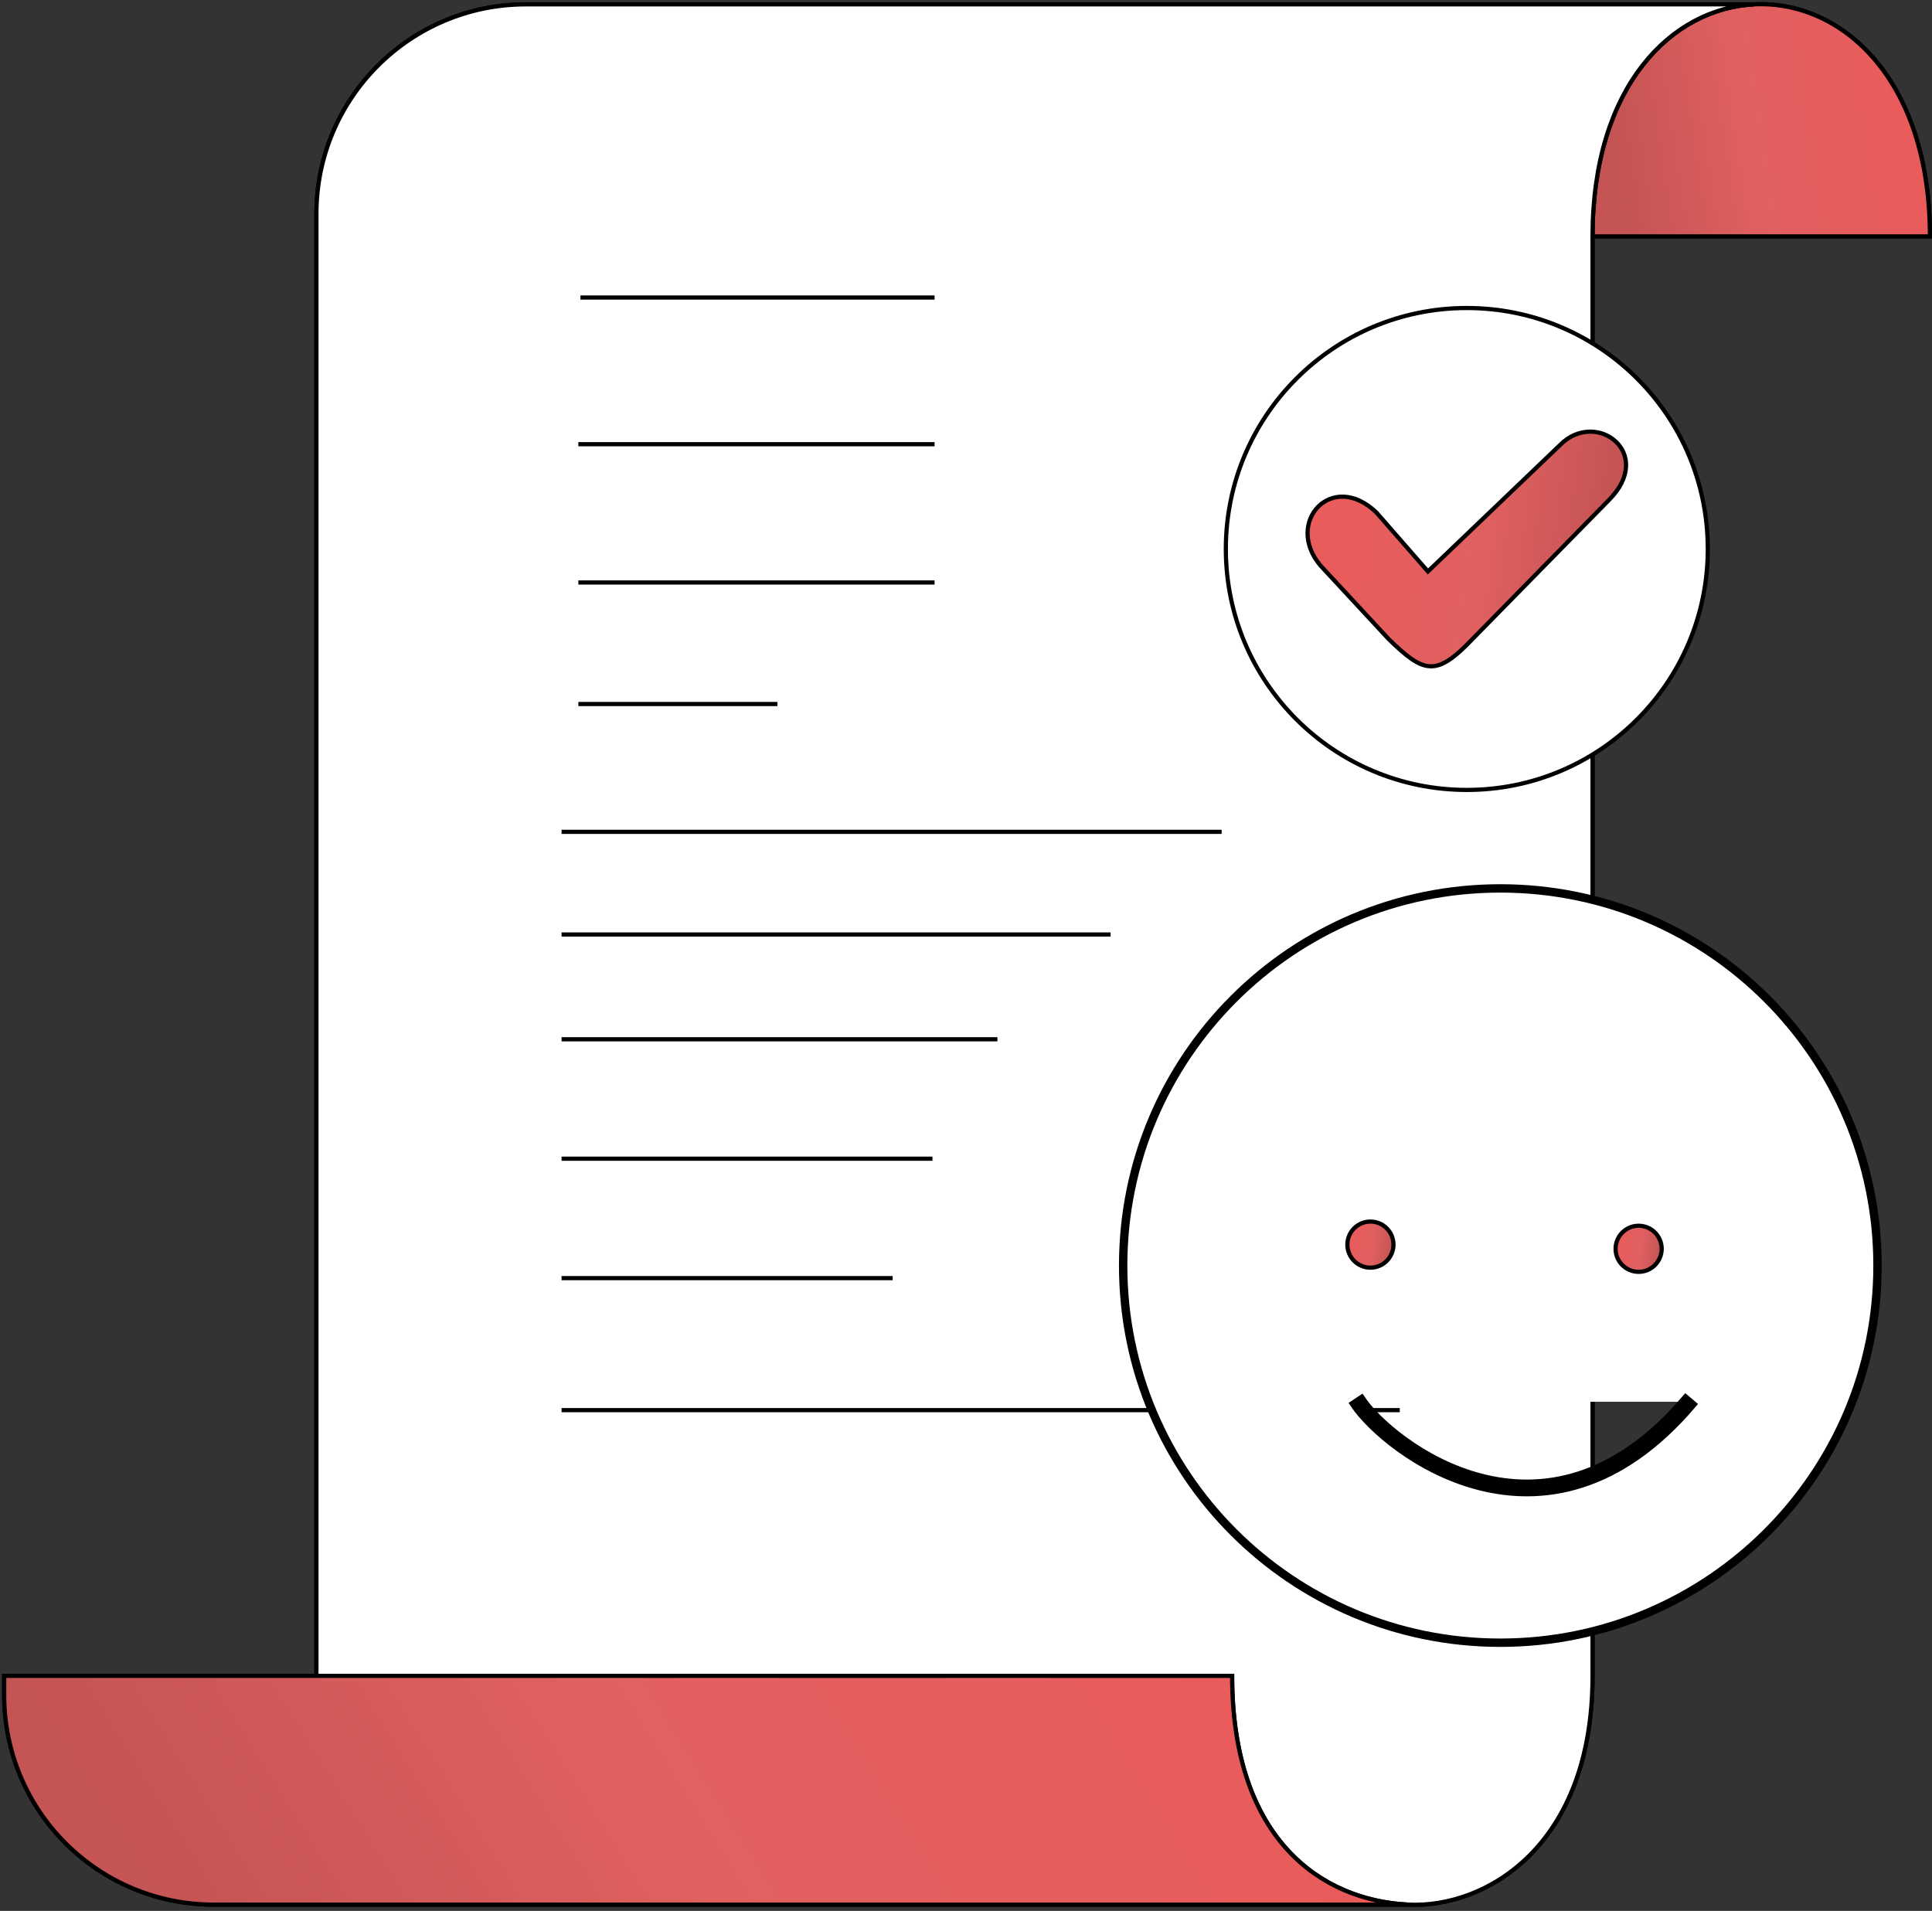 <?xml version="1.0" encoding="UTF-8"?> <svg xmlns="http://www.w3.org/2000/svg" width="461" height="456" viewBox="0 0 461 456" fill="none"><rect x="0" y="0" width="461" height="456" fill="#333333" stroke="none"/> <path d="M380 56.406V399.906C380 440.567 354.5 455.403 336 454.5M380 56.406C380 20.418 398.975 2.021 418.5 1.041M380 56.406H460.5C460.5 18.526 439.191 0.003 418.5 1.041M75.5 399.906H294C294 438.847 315.187 453.485 336 454.5M75.5 399.906H1V404.5C1 432.114 23.386 454.5 51 454.5H336M75.5 399.906V51.041C75.5 23.427 97.886 1.041 125.5 1.041H418.5" stroke="black"></path> <path d="M418.5 1.041C439.191 0.003 460.5 18.526 460.5 56.406H380C380 20.418 398.975 2.021 418.5 1.041Z" fill="url(#paint0_linear)" stroke="black"></path> <path d="M380 56.405V399.905C380 440.567 354.5 455.402 336 454.5C315.187 453.484 294 438.847 294 399.905H75.5V51.041C75.5 23.427 97.886 1.041 125.5 1.041H418.5C398.975 2.02 380 20.418 380 56.405Z" fill="white" stroke="black"></path> <path d="M75.5 399.905H294C294 438.847 315.187 453.484 336 454.5H51C23.386 454.5 1 432.114 1 404.5V399.905H75.5Z" fill="url(#paint1_linear)" stroke="black"></path> <path d="M134 305H213" stroke="black"></path> <path d="M134 336.5H334" stroke="black"></path> <path d="M134 276.5H222.5" stroke="black"></path> <path d="M134 223H265" stroke="black"></path> <path d="M134 248H238" stroke="black"></path> <path d="M138.5 71H223" stroke="black"></path> <path d="M138 106H223" stroke="black"></path> <path d="M138 139H223" stroke="black"></path> <path d="M138 168H185.5" stroke="black"></path> <path d="M134 198.5H291.5" stroke="black"></path> <path d="M324 334.5C331 345 368.5 375 403 334.5M323.168 335.055C325.001 337.804 328.752 341.729 333.858 345.434C338.975 349.147 345.51 352.681 352.938 354.593C360.374 356.508 368.709 356.799 377.391 354.015C386.074 351.23 395.036 345.391 403.761 335.148L402.239 333.852C393.714 343.859 385.051 349.457 376.781 352.11C368.51 354.763 360.564 354.492 353.437 352.657C346.302 350.819 339.993 347.415 335.033 343.816C330.061 340.208 326.499 336.446 324.832 333.945L323.168 335.055ZM448 302C448 351.706 407.706 392 358 392C308.294 392 268 351.706 268 302C268 252.294 308.294 212 358 212C407.706 212 448 252.294 448 302Z" fill="white" stroke="black" stroke-width="2"></path> <circle cx="327" cy="297" r="5.5" fill="url(#paint2_linear)" stroke="black"></circle> <circle cx="391" cy="298" r="5.5" fill="url(#paint3_linear)" stroke="black"></circle> <path d="M407.5 131C407.5 162.756 381.756 188.5 350 188.5C318.244 188.5 292.5 162.756 292.5 131C292.5 99.244 318.244 73.5 350 73.5C381.756 73.5 407.5 99.244 407.5 131Z" fill="white" stroke="black"></path> <path d="M383.825 119.409L351.37 152.478C342.631 161.654 339.768 160.681 331.324 152.478L315.096 134.971C306.357 124.695 317.812 112.051 328.46 122.327L340.722 136.366L372.223 106.215C380.815 97.462 395.133 108.161 383.825 119.409Z" fill="url(#paint4_linear)" stroke="black"></path> <defs> <linearGradient id="paint0_linear" x1="452.898" y1="11.163" x2="383.701" y2="21.435" gradientUnits="userSpaceOnUse"> <stop stop-color="#EA5B5B"></stop> <stop offset="0.547" stop-color="#E06060"></stop> <stop offset="1" stop-color="#C55454"></stop> </linearGradient> <linearGradient id="paint1_linear" x1="304.365" y1="409.92" x2="93.09" y2="542.369" gradientUnits="userSpaceOnUse"> <stop stop-color="#EA5B5B"></stop> <stop offset="0.547" stop-color="#E06060"></stop> <stop offset="1" stop-color="#C55454"></stop> </linearGradient> <linearGradient id="paint2_linear" x1="322.133" y1="293.201" x2="332.567" y2="294.267" gradientUnits="userSpaceOnUse"> <stop stop-color="#EA5B5B"></stop> <stop offset="0.547" stop-color="#E06060"></stop> <stop offset="1" stop-color="#C55454"></stop> </linearGradient> <linearGradient id="paint3_linear" x1="386.133" y1="294.201" x2="396.567" y2="295.267" gradientUnits="userSpaceOnUse"> <stop stop-color="#EA5B5B"></stop> <stop offset="0.547" stop-color="#E06060"></stop> <stop offset="1" stop-color="#C55454"></stop> </linearGradient> <linearGradient id="paint4_linear" x1="319.177" y1="113.272" x2="384.686" y2="122.355" gradientUnits="userSpaceOnUse"> <stop stop-color="#EA5B5B"></stop> <stop offset="0.547" stop-color="#E06060"></stop> <stop offset="1" stop-color="#C55454"></stop> </linearGradient> </defs> </svg> 